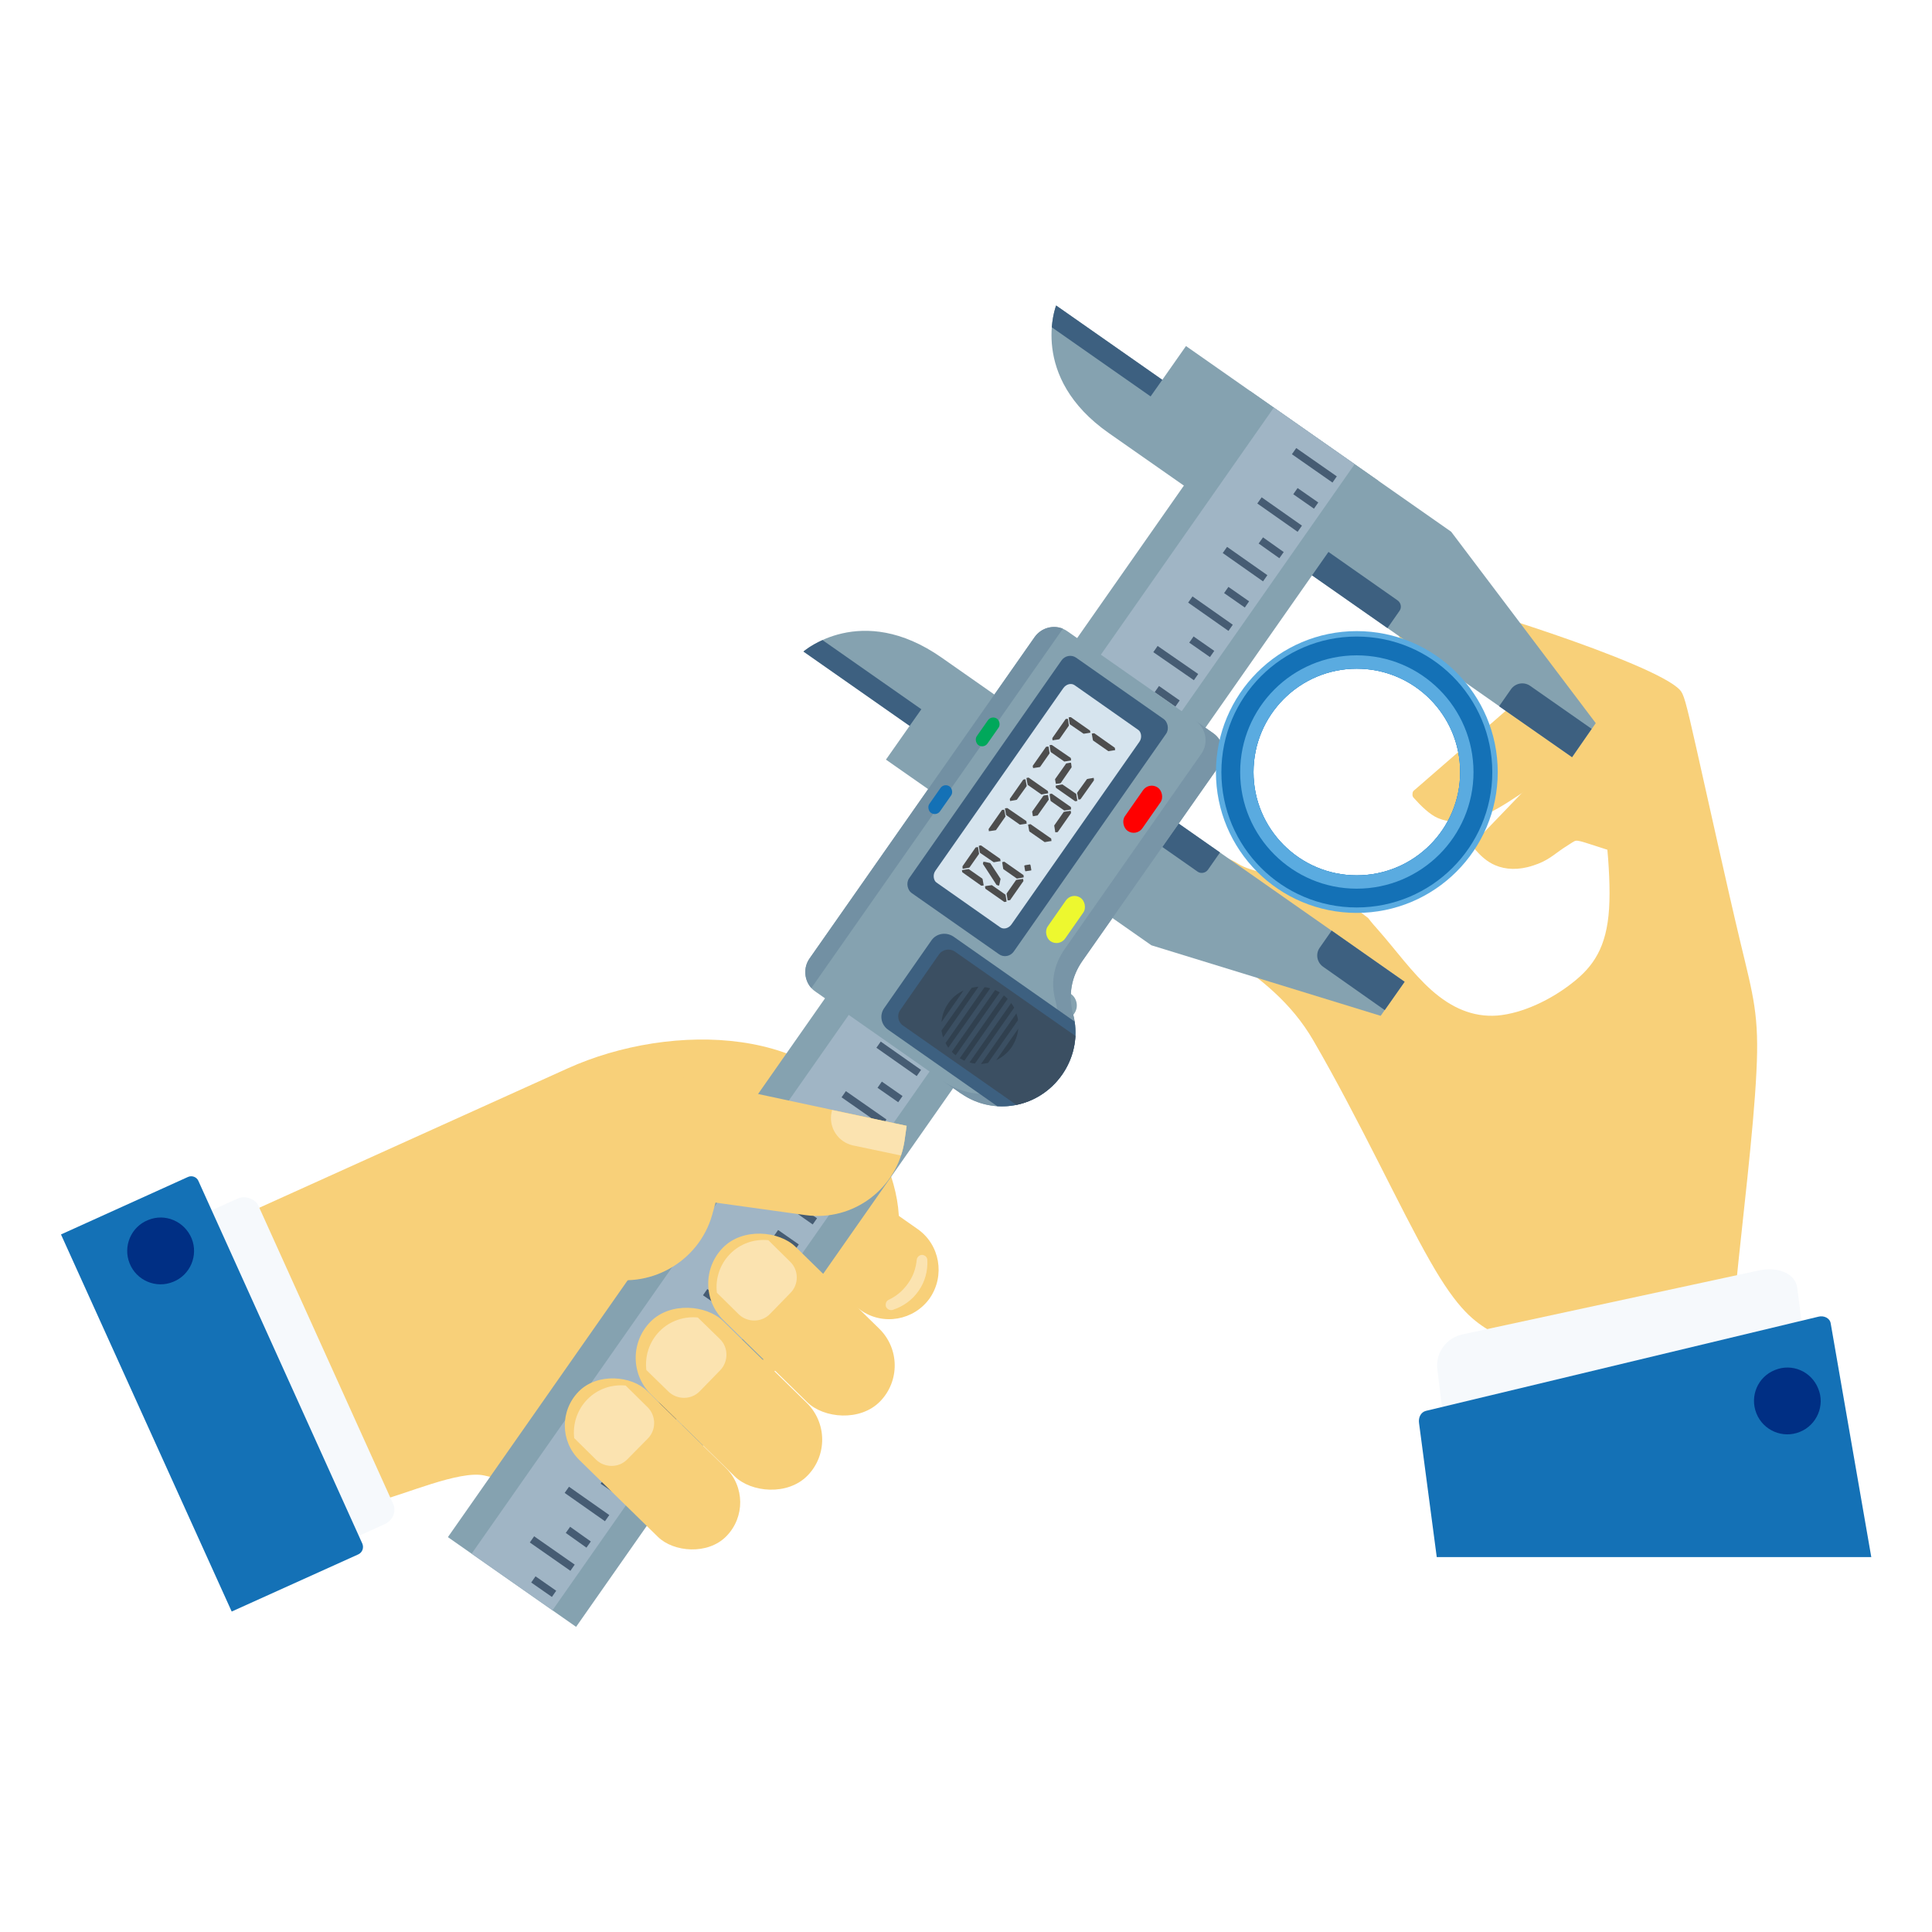 <?xml version="1.0" encoding="UTF-8"?>
<!DOCTYPE svg PUBLIC "-//W3C//DTD SVG 1.1//EN" "http://www.w3.org/Graphics/SVG/1.1/DTD/svg11.dtd">
<!-- Creator: CorelDRAW X7 -->
<svg xmlns="http://www.w3.org/2000/svg" xml:space="preserve" width="7.111in" height="7.111in" version="1.1" style="shape-rendering:geometricPrecision; text-rendering:geometricPrecision; image-rendering:optimizeQuality; fill-rule:evenodd; clip-rule:evenodd"
viewBox="0 0 7096 7096"
 xmlns:xlink="http://www.w3.org/1999/xlink">
 <defs>
  <style type="text/css">
   <![CDATA[
    .str0 {stroke:#465C73;stroke-width:27.718}
    .fil8 {fill:none}
    .fil3 {fill:#002F84}
    .fil14 {fill:#00A85B}
    .fil2 {fill:#1471B6}
    .fil15 {fill:#1471B6}
    .fil17 {fill:#30404F}
    .fil10 {fill:#3B4F62}
    .fil5 {fill:#3D6080}
    .fil16 {fill:#4D4D4D}
    .fil19 {fill:#5AABE0}
    .fil11 {fill:#7290A3}
    .fil9 {fill:#7895A7}
    .fil4 {fill:#85A2B0}
    .fil6 {fill:#A0B5C5}
    .fil7 {fill:#D6E4EE}
    .fil13 {fill:#EDF82F}
    .fil1 {fill:#F6F9FC}
    .fil0 {fill:#F8D079}
    .fil18 {fill:#FBE3B0}
    .fil12 {fill:red}
   ]]>
  </style>
 </defs>
 <g id="Layer_x0020_1">
  <g id="_1737165136">
   <g>
    <g>
     <path class="fil0" d="M1398 5510c86,-20 289,-110 379,-91 91,18 188,76 306,77 118,1 140,17 280,-38 343,-165 580,-634 923,-799 36,-206 14,-297 -82,-510 -173,-383 -736,-398 -1119,-225 -392,177 -783,354 -1175,531 163,351 326,703 488,1055z"/>
     <g>
      <rect class="fil1" transform="matrix(0.482 -0.218 0.202 0.447 565.758 4541.07)" width="748" height="2675" rx="111" ry="111"/>
      <path class="fil2" d="M224 4534l466 -211c15,-7 33,0 39,15l602 1332c6,15 0,32 -15,39l-465 210 -627 -1385z"/>
     </g>
    </g>
    <g>
     <path class="fil0" d="M5848 3103l167 54c44,14 54,17 59,23 5,6 15,15 24,128 255,184 168,-36 174,-54 -2,-17 -5,-33 -9,-49 -39,-177 -50,-200 -64,-215 -15,-15 24,-23 -76,-57 -100,-35 -151,-116 -246,-148 -95,-33 -107,-37 -118,-34 -11,3 -24,11 -87,76l-254 264c-8,8 -8,20 -1,28 21,24 44,46 75,59 37,16 85,19 139,1 54,-17 77,-41 110,-63 33,-21 40,-27 47,-28 8,-1 17,1 60,15z"/>
     <path class="fil0" d="M5674 2915l167 54c44,14 54,17 59,23 5,6 15,15 24,128 255,184 296,-55 303,-72 -2,-18 -5,-34 -9,-50 -39,-177 -50,-199 -64,-215 -15,-15 24,-23 -76,-57 -100,-35 -280,-97 -375,-129 -95,-33 -107,-37 -118,-34 -11,3 -18,17 -87,76l-303 263c-5,3 -7,8 -7,14 -1,6 1,11 5,15 25,28 58,61 89,74 37,16 85,18 139,1 54,-18 113,-56 146,-78 33,-21 40,-27 47,-28 8,-1 16,1 60,15z"/>
     <path class="fil0" d="M5174 2173c151,25 904,261 996,361 14,15 21,38 61,216 40,177 113,509 161,710 48,200 70,270 59,479 -10,210 -53,560 -74,774 -20,215 -18,295 -16,374 -327,0 -654,0 -981,0 32,-66 63,-131 95,-197 -59,-37 -118,-74 -223,-259 -106,-185 -259,-518 -428,-809 -165,-284 -452,-340 -633,-583 -6,-8 -5,-20 2,-27 29,-28 60,-54 116,-69 63,-18 158,-22 241,31 84,52 369,63 440,171 60,47 12,4 73,72 61,69 124,157 195,220 71,63 150,100 242,93 93,-8 198,-59 275,-120 77,-60 126,-130 135,-273 9,-143 -21,-359 -36,-471 -16,-113 -16,-122 -22,-129 -1,0 -574,-292 -605,-306 -73,-33 -105,-69 -114,-113 -7,-39 4,-84 18,-130 3,-10 13,-16 23,-15z"/>
     <path class="fil1" d="M5279 5028l53 430 1315 -371 -46 -357c-8,-59 -81,-77 -140,-64l-1089 235c-59,12 -100,68 -93,127z"/>
     <path class="fil2" d="M5277 5719l-65 -492c-3,-20 6,-40 25,-45l1442 -346c20,-5 42,5 45,25l149 858 -1596 0z"/>
     <path class="fil3" d="M6451 5191c25,63 97,94 160,68 62,-25 93,-97 67,-159 -25,-63 -96,-94 -159,-68 -63,25 -93,96 -68,159z"/>
     <path class="fil3" d="M476 4640c25,63 97,94 160,68 63,-25 93,-97 68,-159 -26,-63 -97,-94 -160,-68 -63,25 -93,97 -68,159z"/>
    </g>
    <g>
     <g>
      <path class="fil4" d="M5330 1953l-974 -682 -87 124 -390 -273 0 0c0,0 -102,262 194,469 567,397 1134,793 1701,1190l87 -125 -531 -703z"/>
      <path class="fil5" d="M4494 1886l602 421 44 -63c9,-12 6,-30 -7,-39l-555 -389c-13,-9 -31,-6 -40,7l-44 63z"/>
      <path class="fil5" d="M5506 2594l268 187 72 -104 -226 -158c-23,-16 -54,-10 -70,12l-44 63z"/>
      <path class="fil5" d="M4269 1395l-390 -273c0,0 -12,31 -16,80l363 254 43 -61zm-390 -273l0 0z"/>
      <path class="fil4" d="M4229 3472l-975 -682 87 -124 -390 -273 0 0c0,0 211,-185 507,22 567,397 1134,794 1701,1191l-88 125 -842 -259z"/>
      <path class="fil5" d="M3879 2710l602 421 -44 63c-9,13 -27,16 -39,7l-556 -389c-12,-9 -15,-27 -7,-39l44 -63z"/>
      <path class="fil5" d="M4891 3418l268 188 -73 104 -226 -159c-23,-16 -29,-47 -13,-70l44 -63z"/>
      <path class="fil5" d="M3341 2666l-390 -273c0,0 25,-22 70,-42l363 254 -43 61zm-390 -273l0 0z"/>
      <g>
       <rect class="fil4" transform="matrix(-1.223 -0.856 -0.856 1.223 5062.3 1765.66)" width="385" height="3442"/>
       <rect class="fil6" transform="matrix(-0.771 -0.54 -0.856 1.223 4975.47 1704.86)" width="385" height="3442"/>
      </g>
      <rect class="fil7" transform="matrix(-0.827 -0.579 -0.856 1.223 3994.58 2505.4)" width="210" height="974"/>
      <path class="fil8 str0" d="M4902 1761l-149 -104m-2718 4197l-76 -53m203 -128l-76 -54m204 -128l-76 -53m203 -129l-76 -53m203 -128l-76 -54m203 -128l-76 -53m204 -129l-77 -53m204 -129l-76 -53m203 -128l-76 -54m203 -128l-76 -53m203 -129l-76 -53m204 -128l-76 -54m203 -128l-76 -53m203 -129l-76 -53m203 -128l-76 -54m204 -128l-77 -53m204 -129l-76 -53m203 -128l-76 -54m203 -128l-76 -53m203 -129l-76 -53m204 -129l-76 -53m203 -128l-76 -54m-2528 3773l-149 -104m276 -78l-148 -104m275 -77l-148 -104m275 -78l-148 -104m276 -78l-149 -104m276 -78l-149 -103m276 -78l-148 -104m275 -78l-148 -104m276 -78l-149 -103m276 -78l-149 -104m276 -78l-148 -104m275 -78l-148 -104m275 -77l-148 -104m276 -78l-149 -104m276 -78l-149 -104m276 -77l-148 -104m275 -78l-148 -104m276 -78l-149 -104m276 -78l-149 -103m276 -78l-148 -104m275 -78l-148 -104m275 -78l-148 -104m208 19l-76 -53"/>
      <rect class="fil7" transform="matrix(-0.881 -0.617 -0.856 1.223 4446.91 2827.86)" width="210" height="974"/>
      <rect class="fil6" transform="matrix(-0.302 -0.211 -0.856 1.223 4446.91 2827.86)" width="210" height="974"/>
      <rect class="fil6" transform="matrix(-0.204 -0.143 -0.856 1.223 3863.92 2413.91)" width="210" height="974"/>
      <rect class="fil4" transform="matrix(-0.881 -0.617 -0.856 1.223 4262.2 2698.53)" width="20.548" height="971.729"/>
      <rect class="fil4" transform="matrix(-0.827 -0.579 -0.856 1.223 4011.58 2517.3)" width="20.548" height="971.729"/>
      <path class="fil4" d="M3934 3651l-42 -29 -152 218 42 29c22,16 54,10 70,-13l94 -134c16,-23 10,-55 -12,-71z"/>
     </g>
     <path class="fil4" d="M3800 2340l-827 1181c-27,39 -18,94 22,121l534 374c1,0 1,1 2,1 120,83 285,52 370,-70 48,-68 60,-150 40,-224 -18,-69 -6,-135 34,-193l502 -716c27,-39 18,-94 -21,-121l-535 -374c-39,-28 -93,-18 -121,21z"/>
     <path class="fil9" d="M3464 3971l65 45c1,0 1,1 2,1 120,83 285,52 370,-70 48,-68 60,-150 40,-224 -18,-69 -6,-135 34,-193l502 -716c27,-39 18,-94 -21,-121l-65 -46c39,28 49,83 21,122l-501 716c-41,58 -53,124 -34,192 19,75 7,157 -41,225 -85,121 -250,152 -370,70l-2 -1z"/>
     <path class="fil5" d="M3663 4063c90,6 181,-35 238,-116 41,-59 56,-129 46,-195l-445 -312c-27,-18 -63,-12 -81,14l-173 248c-19,26 -12,62 14,80l401 281z"/>
     <path class="fil10" d="M3733 4058c65,-13 126,-51 168,-111 30,-43 46,-93 49,-142l-443 -310c-19,-13 -45,-8 -58,10l-142 204c-14,19 -9,45 10,58l416 291z"/>
     <path class="fil11" d="M3800 2340l-827 1181c-23,33 -19,79 7,108l924 -1320c-37,-15 -80,-3 -104,31z"/>
     <rect class="fil5" transform="matrix(-0.156 0.223 0.217 0.152 3921.16 2393.67)" width="3875" height="1771" rx="144" ry="144"/>
     <rect class="fil7" transform="matrix(-0.131 0.187 0.158 0.111 3924.19 2500.63)" width="3875" height="1771" rx="144" ry="144"/>
     <rect class="fil12" transform="matrix(-0.16 0.229 0.229 0.16 4220.62 2870.41)" width="694" height="279" rx="139" ry="139"/>
     <rect class="fil13" transform="matrix(-0.16 0.229 0.229 0.16 3937.06 3275.39)" width="694" height="279" rx="139" ry="139"/>
     <rect class="fil14" transform="matrix(-0.098 0.14 0.14 0.098 3642.12 2625.95)" width="694" height="279" rx="139" ry="139"/>
     <rect class="fil15" transform="matrix(-0.098 0.14 0.14 0.098 3467.93 2874.72)" width="694" height="279" rx="139" ry="139"/>
     <path class="fil16" d="M3535 3182l48 -69c1,-1 4,-1 9,-2 0,0 2,9 4,25l-35 50c0,1 -8,2 -25,5 0,0 -1,-3 -1,-9zm60 -75c0,-1 3,-1 8,-2l70 49c1,0 1,3 2,9 -1,0 -9,1 -25,4l-51 -35c0,0 -2,-9 -4,-25zm-62 89c0,0 9,-2 25,-4l50 35c1,0 2,8 5,25 0,0 -3,1 -9,1l-69 -49c-1,0 -1,-3 -2,-8zm79 -31c2,0 10,1 25,5 25,38 38,57 38,58 -3,15 -5,24 -6,25 -4,-1 -7,-2 -9,-3 -33,-51 -49,-76 -50,-77 1,-5 2,-7 2,-8zm6 90c0,0 8,-2 25,-4l50 35c0,0 2,9 4,25 0,1 -3,1 -8,2l-70 -49c0,-1 -1,-3 -1,-9zm63 -88c0,-1 3,-1 8,-2l70 49c0,0 1,3 1,8 0,1 -8,2 -25,5l-50 -35c0,-1 -2,-9 -4,-25zm16 115l35 -50c0,0 9,-2 25,-4 1,0 1,3 2,8l-49 70c0,0 -3,1 -9,1 0,0 -1,-8 -4,-25zm70 -82l-1 0c-1,-1 -2,-7 -4,-21l1 0c0,-1 7,-2 20,-4l1 1c1,0 2,7 4,20l-1 1c0,0 -7,1 -20,3zm-136 -155l49 -70c0,0 3,-1 8,-1 1,0 2,8 5,25l-35 50c-1,0 -9,2 -26,4 0,0 0,-3 -1,-8zm60 -76c1,0 3,-1 9,-1l70 48c0,1 0,4 1,9 0,0 -9,2 -25,4l-50 -35c-1,0 -2,-9 -5,-25zm85 60c1,-1 4,-1 9,-2l76 53c0,0 0,3 1,9 0,0 -9,1 -25,4l-56 -39c-1,-1 -2,-9 -5,-25zm-67 -95l49 -70c0,-1 3,-1 8,-2 1,1 2,9 5,25l-36 50c0,1 -8,2 -25,5 0,0 -1,-3 -1,-8zm61 -76c0,-1 3,-1 8,-2l70 49c1,0 1,3 2,8 0,1 -9,2 -25,5l-50 -35c-1,-1 -2,-9 -5,-25zm21 123l41 -58c0,-1 5,-2 16,-3l1 0c0,0 1,6 3,17l-41 58c0,0 -6,1 -17,3l0 -1c-1,0 -1,-5 -3,-16zm64 -64c0,-1 3,-1 8,-2l70 49c0,1 1,3 1,9 0,0 -8,2 -25,4l-50 -35c0,0 -2,-9 -4,-25zm17 115l35 -50c0,0 9,-2 25,-4 1,0 1,3 2,8l-49 70c0,0 -3,1 -9,1 0,0 -1,-8 -4,-25zm-79 -219l49 -70c1,0 3,-1 9,-1 0,0 2,8 4,25l-35 50c0,0 -9,2 -25,4 -1,0 -1,-3 -2,-8zm62 -76c0,0 3,-1 8,-1l70 48c0,1 1,4 1,9 0,0 -8,2 -25,4l-50 -35c0,0 -2,-9 -4,-25zm20 125l41 -58c0,0 6,-1 17,-3l0 1c1,0 2,5 3,16l-40 58c-1,1 -6,2 -17,3l-1 0c0,0 -1,-6 -3,-17zm2 24c1,-1 9,-2 25,-5l51 35c0,1 1,9 4,25 0,1 -3,1 -8,2l-70 -49c-1,0 -1,-3 -2,-8zm79 26l36 -50c0,-1 8,-2 25,-5 0,0 1,3 1,9l-49 69c0,1 -3,1 -8,2 0,0 -2,-9 -5,-25zm-91 -201l49 -70c0,0 3,-1 8,-1 0,0 2,8 4,25l-35 50c0,0 -8,2 -25,4 0,0 -1,-3 -1,-8zm60 -76c0,0 3,-1 8,-1l70 49c1,0 1,3 2,8 -1,0 -9,2 -25,4l-51 -35c0,0 -1,-8 -4,-25zm85 60c0,-1 3,-1 9,-2l75 53c1,1 1,3 2,9 -1,0 -9,2 -25,4l-56 -39c-1,0 -2,-9 -5,-25z"/>
     <path class="fil17" d="M3483 3685c-15,21 -23,45 -25,69l81 -116c-22,10 -42,26 -56,47zm-25 100c2,9 3,17 6,25l130 -186c-8,1 -17,2 -25,4l-111 157zm15 46c3,6 6,12 10,17l154 -218c-7,-2 -14,-4 -21,-4l-143 205zm23 32c4,5 9,9 14,13l162 -231c-6,-3 -11,-6 -17,-9l-159 227zm29 24c6,3 12,6 17,9l159 -227c-4,-5 -9,-9 -14,-13l-162 231zm36 15c6,2 13,4 20,4l144 -205c-4,-6 -7,-12 -11,-17l-153 218zm42 6c9,-1 17,-2 26,-4l110 -157c-1,-9 -3,-17 -6,-25l-130 186zm56 -14c21,-10 41,-26 56,-47 14,-21 23,-45 25,-69l-81 116z"/>
    </g>
    <g>
     <path class="fil0" d="M3330 4135l-8 56c-26,174 -188,296 -363,272l-331 -46 -12 44c-49,175 -233,278 -408,229l-67 -18c-405,-237 -75,-776 209,-747l980 210z"/>
     <path class="fil18" d="M3330 4135l-8 56c-3,18 -7,36 -13,53l-176 -37c-55,-12 -90,-66 -79,-120l2 -10 274 58z"/>
    </g>
    <rect class="fil0" transform="matrix(-1.81 1.85 -1.85 -1.81 3364.41 5012.32)" width="146" height="312" rx="73" ry="73"/>
    <rect class="fil0" transform="matrix(-1.81 1.85 -1.85 -1.81 3098.02 5284.67)" width="146" height="312" rx="73" ry="73"/>
    <rect class="fil0" transform="matrix(-1.702 1.74 -1.74 -1.702 2792.27 5515.19)" width="146" height="312" rx="73" ry="73"/>
    <path class="fil18" d="M2633 4748c-6,-50 10,-103 48,-142l0 0c38,-39 90,-56 141,-51l80 79c32,31 33,83 1,115l-75 77c-31,32 -83,32 -115,1l-80 -79z"/>
    <path class="fil18" d="M2374 5032c-6,-50 10,-103 48,-142l0 0c38,-39 91,-56 141,-51l81 79c32,31 32,83 1,115l-75 77c-31,32 -83,32 -115,1l-81 -79z"/>
    <path class="fil0" d="M3415 4768l0 0c-58,82 -172,102 -254,44l-114 -80 209 -298 114 80c82,57 102,171 45,254z"/>
    <path class="fil18" d="M3406 4628c2,39 -8,79 -32,113l0 0c-24,35 -58,58 -95,70 -10,3 -21,-2 -25,-12 -3,-10 1,-21 10,-25 28,-13 52,-33 71,-60l0 0c19,-26 29,-56 32,-87 1,-10 10,-18 20,-18 11,1 19,9 19,19z"/>
    <path class="fil18" d="M2109 5282c-6,-50 10,-103 48,-142l0 0c38,-39 90,-56 141,-51l80 79c32,31 33,83 2,115l-76 77c-31,32 -83,32 -115,1l-80 -79z"/>
    <g>
     <path class="fil19" d="M4983 2318c286,0 518,232 518,518 0,286 -232,517 -518,517 -286,0 -517,-231 -517,-517 0,-286 231,-518 517,-518zm0 138c210,0 380,170 380,380 0,209 -170,379 -380,379 -209,0 -379,-170 -379,-379 0,-210 170,-380 379,-380z"/>
     <path class="fil2" d="M4983 2338c275,0 498,223 498,498 0,274 -223,497 -498,497 -275,0 -497,-223 -497,-497 0,-275 222,-498 497,-498zm0 118c210,0 380,170 380,380 0,209 -170,379 -380,379 -209,0 -379,-170 -379,-379 0,-210 170,-380 379,-380z"/>
     <path class="fil19" d="M4983 2407c237,0 429,192 429,429 0,236 -192,428 -429,428 -236,0 -428,-192 -428,-428 0,-237 192,-429 428,-429zm0 49c210,0 380,170 380,380 0,209 -170,379 -380,379 -209,0 -379,-170 -379,-379 0,-210 170,-380 379,-380z"/>
    </g>
   </g>
   <rect class="fil8" x="791" y="791" width="5515" height="5515"/>
   <rect class="fil8" width="7096" height="7096"/>
  </g>
 </g>
</svg>

